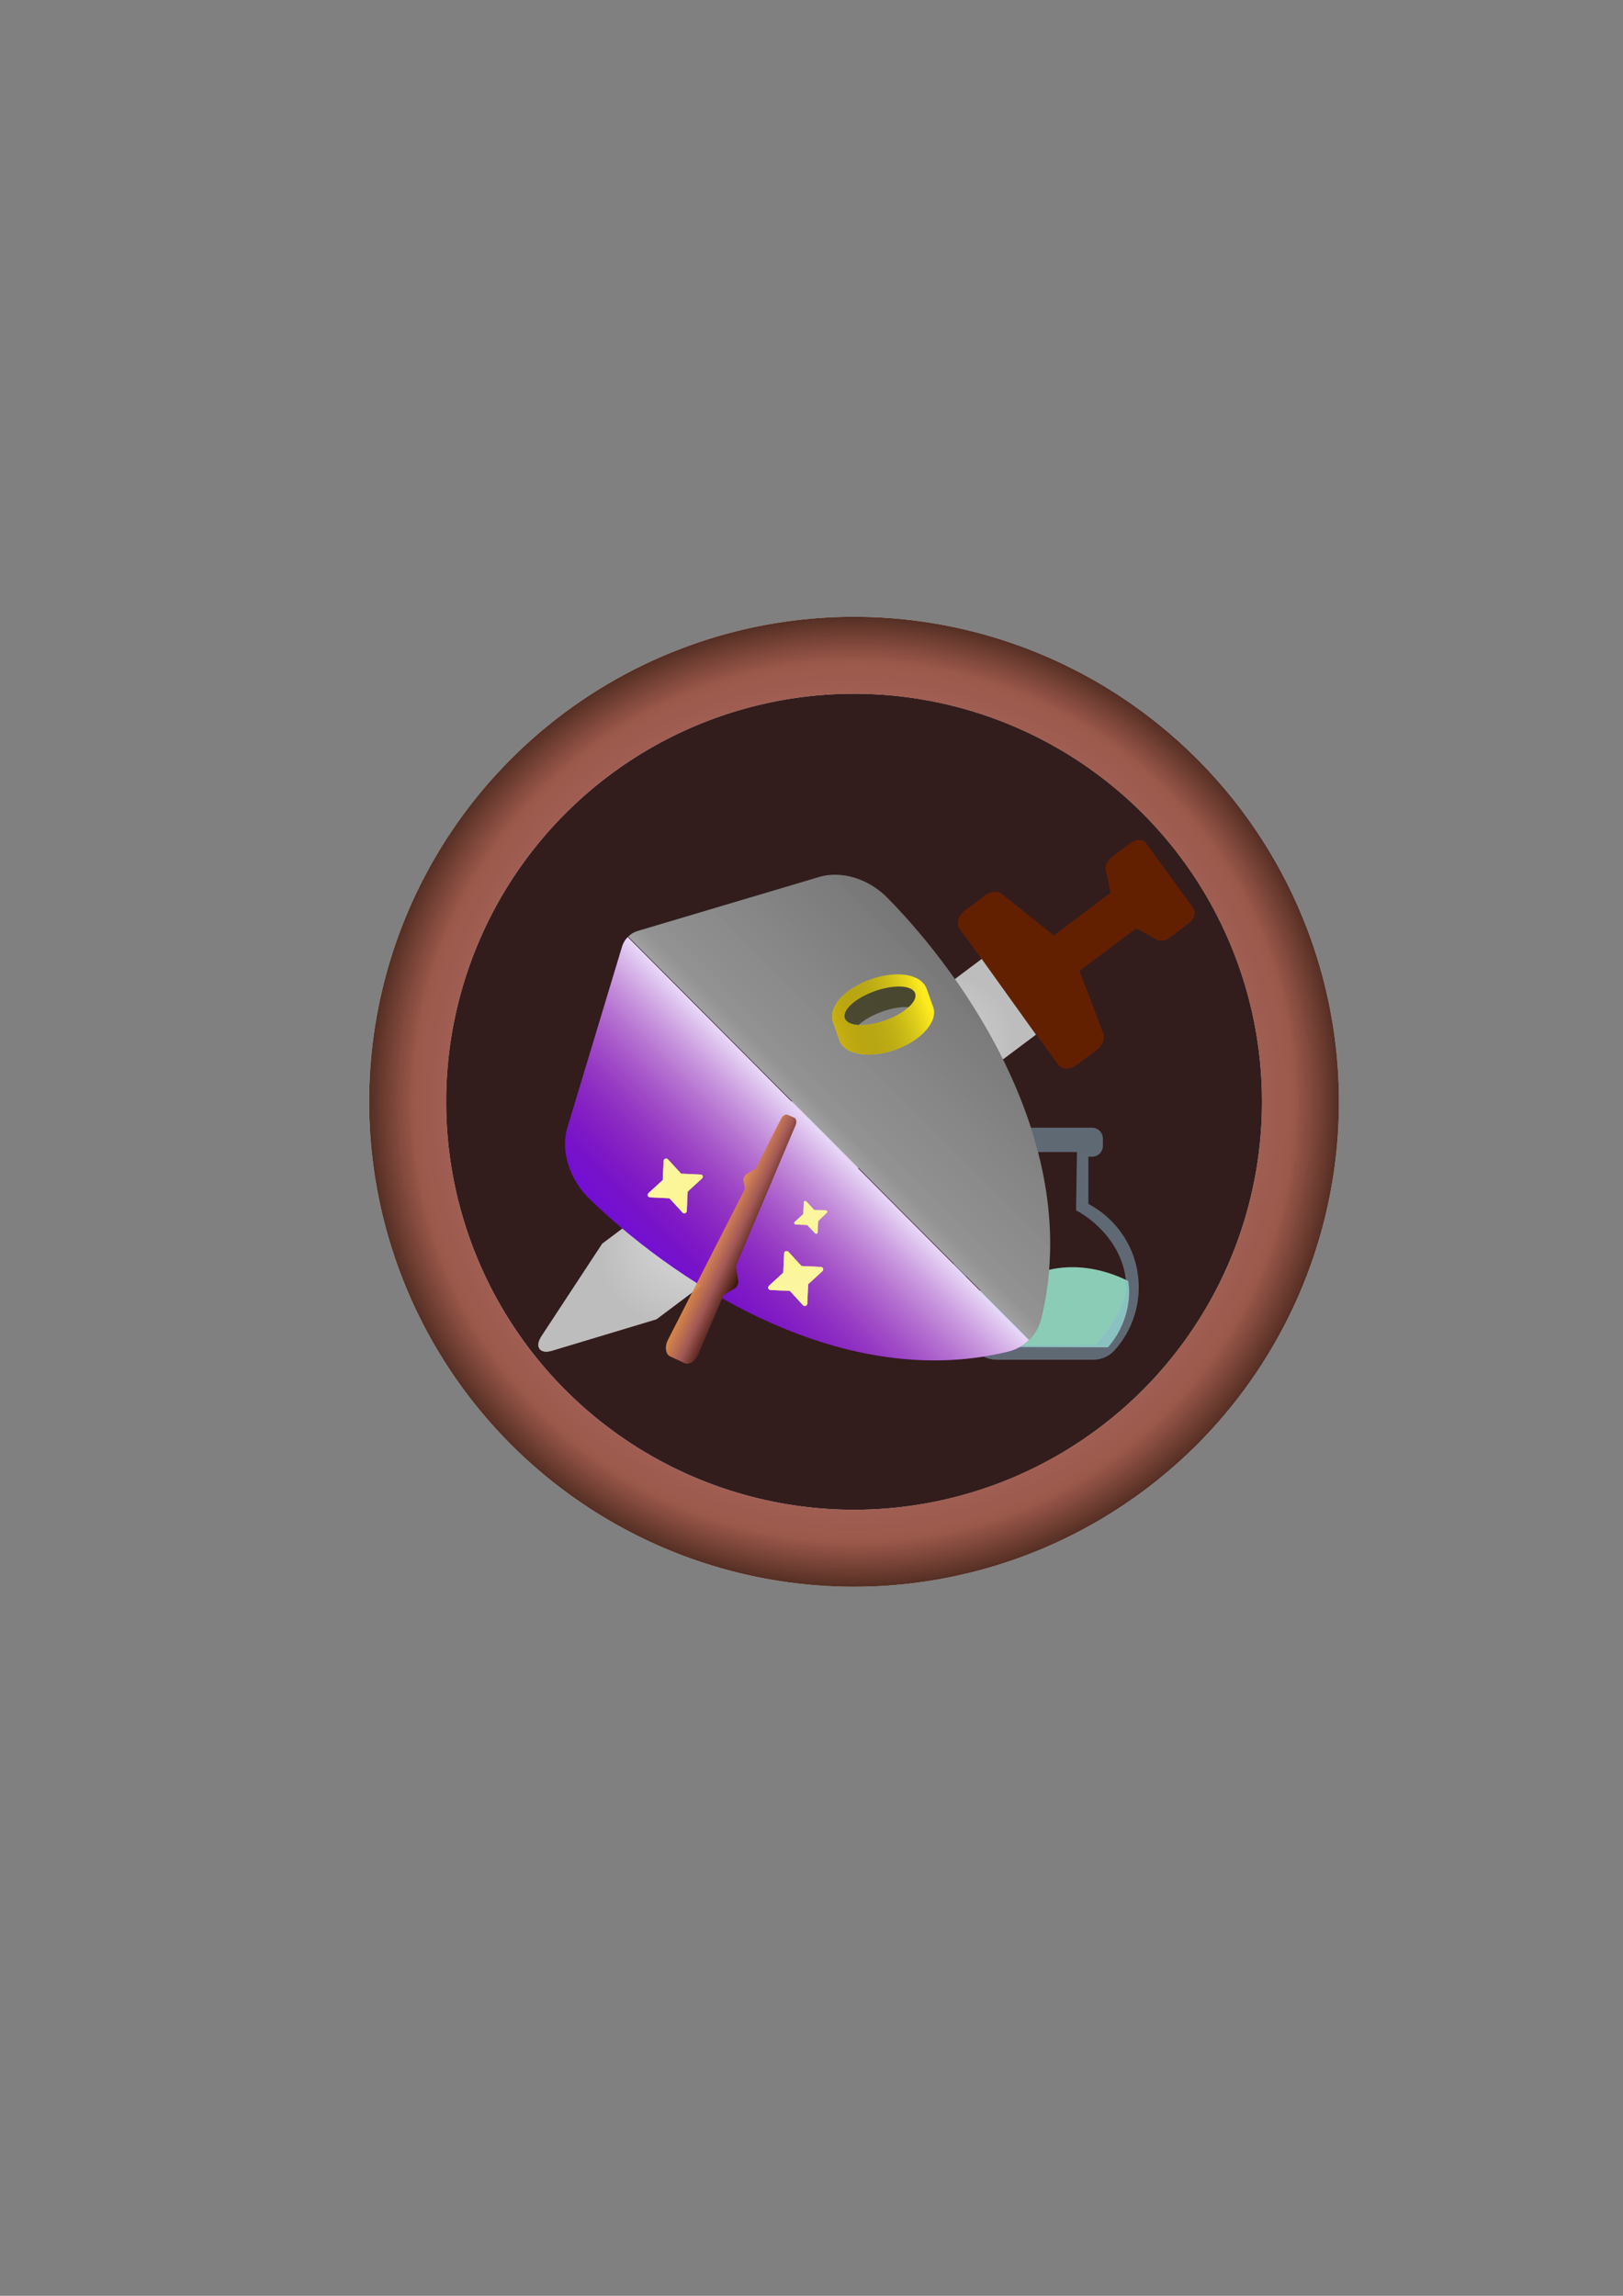 <?xml version="1.0" encoding="UTF-8" standalone="no"?>
<!-- Created with Inkscape (http://www.inkscape.org/) -->

<svg
   width="210mm"
   height="297mm"
   viewBox="0 0 210 297"
   version="1.1"
   id="svg5"
   xml:space="preserve"
   sodipodi:docname="icon2.svg"
   inkscape:export-filename="Documento nuevo 1.2023_02_04_10_21_30.0.png"
   inkscape:export-xdpi="96"
   inkscape:export-ydpi="96"
   inkscape:version="1.2.2 (732a01da63, 2022-12-09)"
   inkscape:dataloss="true"
   xmlns:inkscape="http://www.inkscape.org/namespaces/inkscape"
   xmlns:sodipodi="http://sodipodi.sourceforge.net/DTD/sodipodi-0.dtd"
   xmlns:xlink="http://www.w3.org/1999/xlink"
   xmlns="http://www.w3.org/2000/svg"
   xmlns:svg="http://www.w3.org/2000/svg"><rect x="0" y="0" width="210" height="297" fill="#808080" stroke="none"/><sodipodi:namedview
     id="namedview7"
     pagecolor="#ffffff"
     bordercolor="#666666"
     borderopacity="0"
     inkscape:showpageshadow="2"
     inkscape:pageopacity="0"
     inkscape:pagecheckerboard="0"
     inkscape:deskcolor="#d1d1d1"
     inkscape:document-units="mm"
     showgrid="false"
     inkscape:zoom="0.55244703"
     inkscape:cx="166.5318"
     inkscape:cy="479.684"
     inkscape:window-width="1920"
     inkscape:window-height="1057"
     inkscape:window-x="-8"
     inkscape:window-y="-8"
     inkscape:window-maximized="1"
     inkscape:current-layer="layer1" /><defs
     id="defs2"><linearGradient
       inkscape:collect="always"
       id="linearGradient1128"><stop
         style="stop-color:#8f0909;stop-opacity:0.358;"
         offset="0"
         id="stop1126" /><stop
         style="stop-color:#721502;stop-opacity:0.71;"
         offset="0.906"
         id="stop1132" /><stop
         style="stop-color:#380c00;stop-opacity:0.858;"
         offset="1"
         id="stop1124" /></linearGradient><linearGradient
       inkscape:collect="always"
       id="linearGradient9713"><stop
         style="stop-color:#bca20d;stop-opacity:0.816;"
         offset="0"
         id="stop9709" /><stop
         style="stop-color:#000000;stop-opacity:0;"
         offset="0.956"
         id="stop9711" /></linearGradient><linearGradient
       inkscape:collect="always"
       id="linearGradient8227"><stop
         style="stop-color:#fdfdd9;stop-opacity:0.711;"
         offset="0"
         id="stop8225" /><stop
         style="stop-color:#fafad9;stop-opacity:1;"
         offset="1"
         id="stop8223" /></linearGradient><linearGradient
       inkscape:collect="always"
       id="linearGradient8217"><stop
         style="stop-color:#381208;stop-opacity:1;"
         offset="0"
         id="stop8213" /><stop
         style="stop-color:#a25855;stop-opacity:1;"
         offset="0.506"
         id="stop8221" /><stop
         style="stop-color:#e38f4c;stop-opacity:0.932;"
         offset="1"
         id="stop8215" /></linearGradient><linearGradient
       inkscape:collect="always"
       id="linearGradient8193"><stop
         style="stop-color:#ad1764;stop-opacity:0;"
         offset="0"
         id="stop8191" /><stop
         style="stop-color:#ffffff;stop-opacity:0.847;"
         offset="1"
         id="stop8189" /></linearGradient><linearGradient
       inkscape:collect="always"
       id="linearGradient8183"><stop
         style="stop-color:#ffffff;stop-opacity:1;"
         offset="0"
         id="stop8179" /><stop
         style="stop-color:#f0f0f0;stop-opacity:0.895;"
         offset="0.088"
         id="stop1013" /><stop
         style="stop-color:#a6a6a6;stop-opacity:1;"
         offset="1"
         id="stop8181" /></linearGradient><linearGradient
       inkscape:collect="always"
       id="linearGradient8119"><stop
         style="stop-color:#5b5b5b;stop-opacity:1;"
         offset="0"
         id="stop8115" /><stop
         style="stop-color:#5b5b5b;stop-opacity:0;"
         offset="0.012"
         id="stop8117" /><stop
         style="stop-color:#5b5b5b;stop-opacity:0.416;"
         offset="0.436"
         id="stop8129" /><stop
         style="stop-color:#5b5b5b;stop-opacity:1;"
         offset="1"
         id="stop8125" /></linearGradient><style
       id="style9">.fa-secondary{opacity:.4}</style><style
       id="style53">.fa-secondary{opacity:.4}</style><style
       id="style2072">.fa-secondary{opacity:.4}</style><style
       id="style3541">.fa-secondary{opacity:.4}</style><style
       id="style5736">.fa-secondary{opacity:.4}</style><radialGradient
       inkscape:collect="always"
       xlink:href="#linearGradient8119"
       id="radialGradient8127"
       cx="168.871"
       cy="52.269"
       fx="168.871"
       fy="52.269"
       r="15.357"
       gradientTransform="matrix(1.284,-1.015,0.071,1.608,-72.346,133.948)"
       gradientUnits="userSpaceOnUse" /><linearGradient
       inkscape:collect="always"
       xlink:href="#linearGradient8183"
       id="linearGradient8185"
       x1="158.84"
       y1="147.315"
       x2="186.227"
       y2="147.315"
       gradientUnits="userSpaceOnUse"
       gradientTransform="rotate(-44.882,140.47,221.347)" /><linearGradient
       inkscape:collect="always"
       xlink:href="#linearGradient8193"
       id="linearGradient8195"
       x1="131.431"
       y1="147.315"
       x2="158.92"
       y2="147.315"
       gradientUnits="userSpaceOnUse"
       gradientTransform="rotate(-44.882,140.47,221.347)" /><linearGradient
       inkscape:collect="always"
       xlink:href="#linearGradient8217"
       id="linearGradient8219"
       x1="56.426"
       y1="107.331"
       x2="61.582"
       y2="107.331"
       gradientUnits="userSpaceOnUse" /><radialGradient
       inkscape:collect="always"
       xlink:href="#linearGradient8227"
       id="radialGradient8231"
       cx="59.561"
       cy="108.439"
       fx="59.561"
       fy="108.439"
       r="12.355"
       gradientTransform="matrix(1,0,0,0.502,0,54.017)"
       gradientUnits="userSpaceOnUse" /><radialGradient
       inkscape:collect="always"
       xlink:href="#linearGradient8227"
       id="radialGradient9698"
       gradientUnits="userSpaceOnUse"
       gradientTransform="matrix(1,0,0,0.502,0,54.017)"
       cx="59.561"
       cy="108.439"
       fx="59.561"
       fy="108.439"
       r="12.355" /><linearGradient
       inkscape:collect="always"
       xlink:href="#linearGradient9713"
       id="linearGradient9715"
       x1="124.908"
       y1="64.897"
       x2="137.768"
       y2="64.897"
       gradientUnits="userSpaceOnUse" /><style
       id="style10813">.fa-secondary{opacity:.4}</style><radialGradient
       inkscape:collect="always"
       xlink:href="#linearGradient1128"
       id="radialGradient1130"
       cx="104.634"
       cy="151.392"
       fx="104.634"
       fy="151.392"
       r="62.74"
       gradientTransform="translate(-3.831,-35.68)"
       gradientUnits="userSpaceOnUse" /></defs><g
     inkscape:label="Capa 1"
     inkscape:groupmode="layer"
     id="layer1"><g
       id="g4249"
       inkscape:export-filename="icon.png"
       inkscape:export-xdpi="96"
       inkscape:export-ydpi="96"><circle
         style="fill:#331c1c;fill-opacity:1;stroke-width:0.265"
         id="path1137"
         cx="110.507"
         cy="142.532"
         r="59.866" /><g
         id="g1169"
         transform="translate(9.704,26.82)"><path
           id="path1141"
           style="opacity:1;fill:#ffffff;fill-opacity:1;stroke-width:0.381"
           d="m 100.803,52.972 a 62.74,62.74 0 0 0 -62.74,62.74 62.74,62.74 0 0 0 62.74,62.74 62.74,62.74 0 0 0 62.74,-62.74 62.74,62.74 0 0 0 -62.74,-62.74 z m 0,9.958 a 52.781,52.781 0 0 1 52.781,52.781 52.781,52.781 0 0 1 -52.781,52.781 52.781,52.781 0 0 1 -52.781,-52.781 52.781,52.781 0 0 1 52.781,-52.781 z" /><path
           id="path1119"
           style="opacity:1;fill:url(#radialGradient1130);fill-opacity:1;stroke-width:0.381"
           d="m 100.803,52.972 a 62.74,62.74 0 0 0 -62.74,62.74 62.74,62.74 0 0 0 62.74,62.74 62.74,62.74 0 0 0 62.74,-62.74 62.74,62.74 0 0 0 -62.74,-62.74 z m 0,9.958 A 52.781,52.781 0 0 1 153.584,115.712 52.781,52.781 0 0 1 100.803,168.493 52.781,52.781 0 0 1 48.022,115.712 52.781,52.781 0 0 1 100.803,62.931 Z" /></g><g
         id="g1165"
         transform="translate(5.935,-8.638)"><g
           id="g11252"
           transform="matrix(-1,0,0,1,215.142,15.843)"><path
             class="fa-primary"
             d="m 96.635,159.814 c -3.02e-4,0.079 0.015,0.151 0.013,0.232 -0.066,2.598 -1.12,5.089 -2.851,6.994 l -16.076,0.053 c -1.748,-1.995 -2.747,-4.584 -2.747,-7.279 0,-0.469 0.072,-0.875 0.118,-1.303 4.937,-2.414 9.574,-2.265 13.645,-0.24 3.397,1.626 6.121,1.543 7.897,1.543 z"
             id="path10817"
             style="fill:#8bccb6;fill-opacity:1;stroke-width:0.075" /><path
             class="fa-secondary"
             d="m 91.507,148.589 v -6.156 h 0.469 c 0.777,0 1.407,-0.63 1.407,-1.407 v -0.938 c 0,-0.777 -0.63,-1.407 -1.407,-1.407 h -12.195 c -0.777,0 -1.407,0.63 -1.407,1.407 v 0.938 c 0,0.777 0.63,1.407 1.407,1.407 h 0.469 v 6.104 c -3.839,2.04 -6.514,6.086 -6.514,10.783 0,3.152 1.195,6.027 3.166,8.197 0.697,0.768 1.708,1.184 2.704,1.184 h 12.495 c 1.055,0 2.081,-0.44 2.785,-1.224 1.89,-2.096 3.063,-4.852 3.136,-7.886 0.206,-4.68 -2.521,-8.884 -6.514,-11.001 z m 1.603,18.274 -13.841,-0.078 c -1.362,-1.554 -3.936,-5.128 -3.936,-7.227 0,-5.041 3.555,-8.607 6.514,-10.184 l -0.12,-7.541 8.421,-1e-5 -0.12,8.043 c 2.174,1.168 6.445,4.994 6.327,10.462 5.86e-4,2.023 -1.949,3.91 -3.366,5.327 z"
             id="path10819"
             style="opacity:0.502;fill:#8bb6cc;fill-opacity:1;stroke-width:0;stroke-dasharray:none;paint-order:stroke fill markers"
             sodipodi:nodetypes="ccssssssssccscsscccccscccccsc" /></g><g
           id="g8177"
           transform="matrix(0.209,0.978,0.978,-0.209,21.93,21.98)"><path
             class="fa-primary"
             d="m 124.52,71.818 c -0.716,-0.317 -1.661,0.213 -2.113,1.186 l -1.356,2.919 c -0.4,0.843 -0.291,1.76 0.24,2.196 l 6.672,5.46 -3.868,8.329 -3.04,0.025 c -0.56,-0.002 -1.132,0.449 -1.439,1.11 l -1.247,2.686 c -0.4,0.843 -0.213,1.76 0.414,2.026 l 9.488,4.21 c 0.618,0.286 1.447,-0.179 1.832,-1.029 l 1.247,-2.686 c 0.307,-0.662 0.278,-1.378 -0.092,-1.79 l -1.982,-2.253 3.868,-8.329 8.597,1.319 c 0.685,0.104 1.463,-0.418 1.849,-1.268 l 1.355,-2.923 c 0.452,-0.973 0.238,-2.018 -0.477,-2.335 z"
             id="path5740"
             style="fill:#632001;fill-opacity:1;stroke-width:0.104" /><path
             class="fa-secondary"
             d="M 166.922,8.798 165.761,22.932 140.016,78.628 128.998,73.815 154.743,18.119 164.839,7.899 c 1.139,-1.121 2.183,-0.66 2.083,0.899 z"
             id="path8145"
             style="fill:#ffffff;fill-opacity:1;stroke-width:0.124" /><path
             class="fa-secondary"
             d="M 166.922,8.798 165.761,22.932 140.016,78.628 128.998,73.815 154.743,18.119 164.839,7.899 c 1.139,-1.121 2.183,-0.66 2.083,0.899 z"
             id="path8171"
             style="opacity:1;fill:#ffffff;fill-opacity:1;stroke-width:0.124" /><path
             class="fa-secondary"
             d="M 166.922,8.798 165.761,22.932 140.016,78.628 128.998,73.815 154.743,18.119 164.839,7.899 c 1.139,-1.121 2.183,-0.66 2.083,0.899 z"
             id="path5742"
             style="fill:url(#radialGradient8127);fill-opacity:1;stroke-width:0.124" /></g><path
           class="fa-primary"
           d="m 75.289,129.864 51.913,52.127 c -0.798,0.795 -1.663,1.248 -2.73,1.516 -22.307,5.391 -44.101,-9.921 -54.42,-20.058 -2.518,-2.652 -3.402,-6.193 -2.582,-8.913 l 7.044,-23.305 c 0.136,-0.524 0.404,-0.998 0.774,-1.367 0.024,-0.024 0.041,-0.04 0.057,-0.056 z"
           id="path8197"
           style="fill:#710fd4;fill-opacity:1;stroke-width:0.128" /><path
           class="fa-primary"
           d="m 75.289,129.864 51.913,52.127 c -0.798,0.795 -1.663,1.248 -2.73,1.516 -22.307,5.391 -44.101,-9.921 -54.42,-20.058 -2.518,-2.652 -3.402,-6.193 -2.582,-8.913 l 7.044,-23.305 c 0.136,-0.524 0.404,-0.998 0.774,-1.367 0.024,-0.024 0.041,-0.04 0.057,-0.056 z"
           id="path3545"
           style="fill:url(#linearGradient8195);fill-opacity:1;stroke-width:0.128" /><path
           class="fa-secondary"
           d="m 75.29,129.865 c 0.016,-0.017 0.04,-0.041 0.056,-0.057 0.379,-0.377 0.845,-0.635 1.378,-0.777 l 23.326,-6.94 c 2.725,-0.811 6.266,0.084 8.83,2.691 10.167,10.289 25.393,32.141 19.906,54.43 -0.271,1.066 -0.793,1.993 -1.527,2.724 l -51.913,-52.127 z"
           id="path3547"
           style="opacity:1;fill:#4c4c4c;fill-opacity:1;stroke-width:0.128" /><path
           class="fa-secondary"
           d="m 75.29,129.865 c 0.016,-0.017 0.04,-0.041 0.056,-0.057 0.379,-0.377 0.845,-0.635 1.378,-0.777 l 23.326,-6.94 c 2.725,-0.811 6.266,0.084 8.83,2.691 10.167,10.289 25.393,32.141 19.906,54.43 -0.271,1.066 -0.793,1.993 -1.527,2.724 l -51.913,-52.127 z"
           id="path8187"
           style="opacity:0.475;fill:url(#linearGradient8185);fill-opacity:1;stroke-width:0.128" /><g
           id="g9705"
           transform="matrix(-0.906,-0.423,-0.423,0.906,188.271,96.672)"><path
             class="fa-primary"
             d="m 61.392,100.201 c 0.223,-0.331 0.201,-0.829 -0.023,-1.16 l -0.704,-1.045 -0.247,-7.222 C 60.402,90.321 60.176,90.005 59.849,89.967 L 58.936,89.939 c -0.308,0 -0.557,0.35 -0.572,0.802 l -0.708,19.776 -1.072,1.589 c -0.223,0.331 -0.201,0.829 0,1.127 l 0.928,1.376 -0.289,8.339 c -0.031,0.961 0.483,1.772 1.137,1.772 l 2.083,3.7e-4 c 0.609,0 1.169,-0.812 1.138,-1.772 l -0.762,-21.966 0.55,-0.816 z"
             id="path57"
             style="fill:url(#linearGradient8219);fill-opacity:1;stroke-width:0.043" /><g
             id="g9696"
             transform="translate(0,-3.175)"><path
               class="fa-secondary"
               d="m 52.306,109.141 -2.333,0.96 h -0.027 l -2.328,-0.958 c -0.102,-0.034 -0.245,-3.4e-4 -0.321,0.075 -2.6e-4,2.6e-4 2.6e-4,-2.6e-4 0,0 -0.076,0.076 -0.111,0.22 -0.076,0.322 l 0.964,2.343 -0.965,2.344 c -0.031,0.104 6e-4,0.246 0.077,0.323 0.076,0.075 0.22,0.11 0.321,0.076 l 2.346,-0.963 2.343,0.963 c 0.102,0.034 0.246,-6e-5 0.322,-0.076 2.6e-4,-2.6e-4 -2.6e-4,2.6e-4 0,0 0.075,-0.076 0.109,-0.22 0.075,-0.321 l -0.964,-2.345 0.964,-2.344 c 0.034,-0.101 -3.3e-5,-0.245 -0.075,-0.321 -0.106,-0.048 -0.223,-0.111 -0.323,-0.078 z m 19.492,-4.16 c -0.076,-0.076 -0.22,-0.11 -0.322,-0.076 l -2.341,0.963 -2.348,-0.963 c -0.072,-0.061 -0.216,-0.031 -0.292,0.046 -0.076,0.076 -0.11,0.22 -0.076,0.322 l 0.964,2.344 -0.964,2.345 c -0.034,0.101 -3.3e-5,0.246 0.076,0.321 0.076,0.075 0.221,0.11 0.322,0.076 l 2.341,-0.963 2.348,0.963 c 0.102,0.031 0.246,0.001 0.322,-0.075 0.076,-0.076 0.11,-0.22 0.075,-0.322 l -0.965,-2.344 0.965,-2.345 c 0.031,-0.102 -0.029,-0.215 -0.105,-0.292 z m -20.265,-2.133 -1.376,-0.609 c -0.091,0.009 -0.147,-6.4e-4 -0.224,0.076 -0.077,0.077 -0.037,0.103 -0.016,0.164 l 0.549,1.436 -0.549,1.377 c -0.05,0.09 3.33e-4,0.147 0.046,0.193 0.045,0.045 0.132,0.066 0.193,0.046 l 1.377,-0.549 1.407,0.579 c 0.09,-0.008 0.177,-0.029 0.193,-0.045 0.017,-0.017 0.066,-0.132 0.045,-0.193 l -0.578,-1.407 0.579,-1.407 c 0.02,-0.061 -1.34e-4,-0.148 -0.045,-0.193 -0.046,-0.046 -0.132,-0.066 -0.193,-0.045 z"
               id="path59"
               style="fill:url(#radialGradient9698);fill-opacity:1;stroke-width:0.047" /><path
               class="fa-secondary"
               d="m 52.306,109.141 -2.333,0.96 h -0.027 l -2.328,-0.958 c -0.102,-0.034 -0.245,-3.4e-4 -0.321,0.075 -2.6e-4,2.6e-4 2.6e-4,-2.6e-4 0,0 -0.076,0.076 -0.111,0.22 -0.076,0.322 l 0.964,2.343 -0.965,2.344 c -0.031,0.104 6e-4,0.246 0.077,0.323 0.076,0.075 0.22,0.11 0.321,0.076 l 2.346,-0.963 2.343,0.963 c 0.102,0.034 0.246,-6e-5 0.322,-0.076 2.6e-4,-2.6e-4 -2.6e-4,2.6e-4 0,0 0.075,-0.076 0.109,-0.22 0.075,-0.321 l -0.964,-2.345 0.964,-2.344 c 0.034,-0.101 -3.3e-5,-0.245 -0.075,-0.321 -0.106,-0.048 -0.223,-0.111 -0.323,-0.078 z m 19.492,-4.16 c -0.076,-0.076 -0.22,-0.11 -0.322,-0.076 l -2.341,0.963 -2.348,-0.963 c -0.072,-0.061 -0.216,-0.031 -0.292,0.046 -0.076,0.076 -0.11,0.22 -0.076,0.322 l 0.964,2.344 -0.964,2.345 c -0.034,0.101 -3.3e-5,0.246 0.076,0.321 0.076,0.075 0.221,0.11 0.322,0.076 l 2.341,-0.963 2.348,0.963 c 0.102,0.031 0.246,0.001 0.322,-0.075 0.076,-0.076 0.11,-0.22 0.075,-0.322 l -0.965,-2.344 0.965,-2.345 c 0.031,-0.102 -0.029,-0.215 -0.105,-0.292 z m -20.265,-2.133 -1.376,-0.609 c -0.091,0.009 -0.147,-6.4e-4 -0.224,0.076 -0.077,0.077 -0.037,0.103 -0.016,0.164 l 0.549,1.436 -0.549,1.377 c -0.05,0.09 3.33e-4,0.147 0.046,0.193 0.045,0.045 0.132,0.066 0.193,0.046 l 1.377,-0.549 1.407,0.579 c 0.09,-0.008 0.177,-0.029 0.193,-0.045 0.017,-0.017 0.066,-0.132 0.045,-0.193 l -0.578,-1.407 0.579,-1.407 c 0.02,-0.061 -1.34e-4,-0.148 -0.045,-0.193 -0.046,-0.046 -0.132,-0.066 -0.193,-0.045 z"
               id="path8963"
               style="opacity:1;fill:#ffec1e;fill-opacity:1;stroke-width:0.047" /><path
               class="fa-secondary"
               d="m 52.306,109.141 -2.333,0.96 h -0.027 l -2.328,-0.958 c -0.102,-0.034 -0.245,-3.4e-4 -0.321,0.075 -2.6e-4,2.6e-4 2.6e-4,-2.6e-4 0,0 -0.076,0.076 -0.111,0.22 -0.076,0.322 l 0.964,2.343 -0.965,2.344 c -0.031,0.104 6e-4,0.246 0.077,0.323 0.076,0.075 0.22,0.11 0.321,0.076 l 2.346,-0.963 2.343,0.963 c 0.102,0.034 0.246,-6e-5 0.322,-0.076 2.6e-4,-2.6e-4 -2.6e-4,2.6e-4 0,0 0.075,-0.076 0.109,-0.22 0.075,-0.321 l -0.964,-2.345 0.964,-2.344 c 0.034,-0.101 -3.3e-5,-0.245 -0.075,-0.321 -0.106,-0.048 -0.223,-0.111 -0.323,-0.078 z m 19.492,-4.16 c -0.076,-0.076 -0.22,-0.11 -0.322,-0.076 l -2.341,0.963 -2.348,-0.963 c -0.072,-0.061 -0.216,-0.031 -0.292,0.046 -0.076,0.076 -0.11,0.22 -0.076,0.322 l 0.964,2.344 -0.964,2.345 c -0.034,0.101 -3.3e-5,0.246 0.076,0.321 0.076,0.075 0.221,0.11 0.322,0.076 l 2.341,-0.963 2.348,0.963 c 0.102,0.031 0.246,0.001 0.322,-0.075 0.076,-0.076 0.11,-0.22 0.075,-0.322 l -0.965,-2.344 0.965,-2.345 c 0.031,-0.102 -0.029,-0.215 -0.105,-0.292 z m -20.265,-2.133 -1.376,-0.609 c -0.091,0.009 -0.147,-6.4e-4 -0.224,0.076 -0.077,0.077 -0.037,0.103 -0.016,0.164 l 0.549,1.436 -0.549,1.377 c -0.05,0.09 3.33e-4,0.147 0.046,0.193 0.045,0.045 0.132,0.066 0.193,0.046 l 1.377,-0.549 1.407,0.579 c 0.09,-0.008 0.177,-0.029 0.193,-0.045 0.017,-0.017 0.066,-0.132 0.045,-0.193 l -0.578,-1.407 0.579,-1.407 c 0.02,-0.061 -1.34e-4,-0.148 -0.045,-0.193 -0.046,-0.046 -0.132,-0.066 -0.193,-0.045 z"
               id="path8235"
               style="opacity:0.699;fill:url(#radialGradient8231);fill-opacity:1;stroke-width:0.047" /></g></g><g
           id="g9722"
           transform="rotate(-19.633,336.541,168.879)"><path
             class="fa-primary"
             d="m 131.338,60.074 c -3.665,0 -6.43,1.555 -6.43,3.617 v 2.465 c 0,1.969 2.879,3.564 6.43,3.564 3.552,0 6.43,-1.596 6.43,-3.564 v -2.464 c 0,-2.062 -2.766,-3.617 -6.43,-3.617 z m 0,5.627 c -2.685,0 -4.823,-0.899 -4.823,-2.009 0,-1.11 2.138,-2.009 4.823,-2.009 2.64,0 4.823,0.9 4.823,2.009 0,1.11 -2.183,2.009 -4.823,2.009 z"
             id="path9717"
             style="fill:#ffec1e;fill-opacity:1;stroke-width:0.025" /><path
             class="fa-primary"
             d="m 131.338,60.074 c -3.665,0 -6.43,1.555 -6.43,3.617 v 2.465 c 0,1.969 2.879,3.564 6.43,3.564 3.552,0 6.43,-1.596 6.43,-3.564 v -2.464 c 0,-2.062 -2.766,-3.617 -6.43,-3.617 z m 0,5.627 c -2.685,0 -4.823,-0.899 -4.823,-2.009 0,-1.11 2.138,-2.009 4.823,-2.009 2.64,0 4.823,0.9 4.823,2.009 0,1.11 -2.183,2.009 -4.823,2.009 z"
             id="path13"
             style="fill:url(#linearGradient9715);fill-opacity:1;stroke-width:0.025" /><path
             class="fa-secondary"
             d="m 126.515,63.691 c 0,-1.11 2.138,-2.009 4.823,-2.009 2.64,0 4.823,0.9 4.823,2.009 0,0.548 -0.526,1.044 -1.379,1.407 -0.874,-0.372 -2.095,-0.603 -3.444,-0.603 -1.349,0 -2.567,0.231 -3.444,0.603 -0.852,-0.362 -1.379,-0.859 -1.379,-1.407 z"
             id="path15"
             style="opacity:0.696;fill:#322e0c;fill-opacity:1;stroke-width:0.025" /></g></g></g></g></svg>
